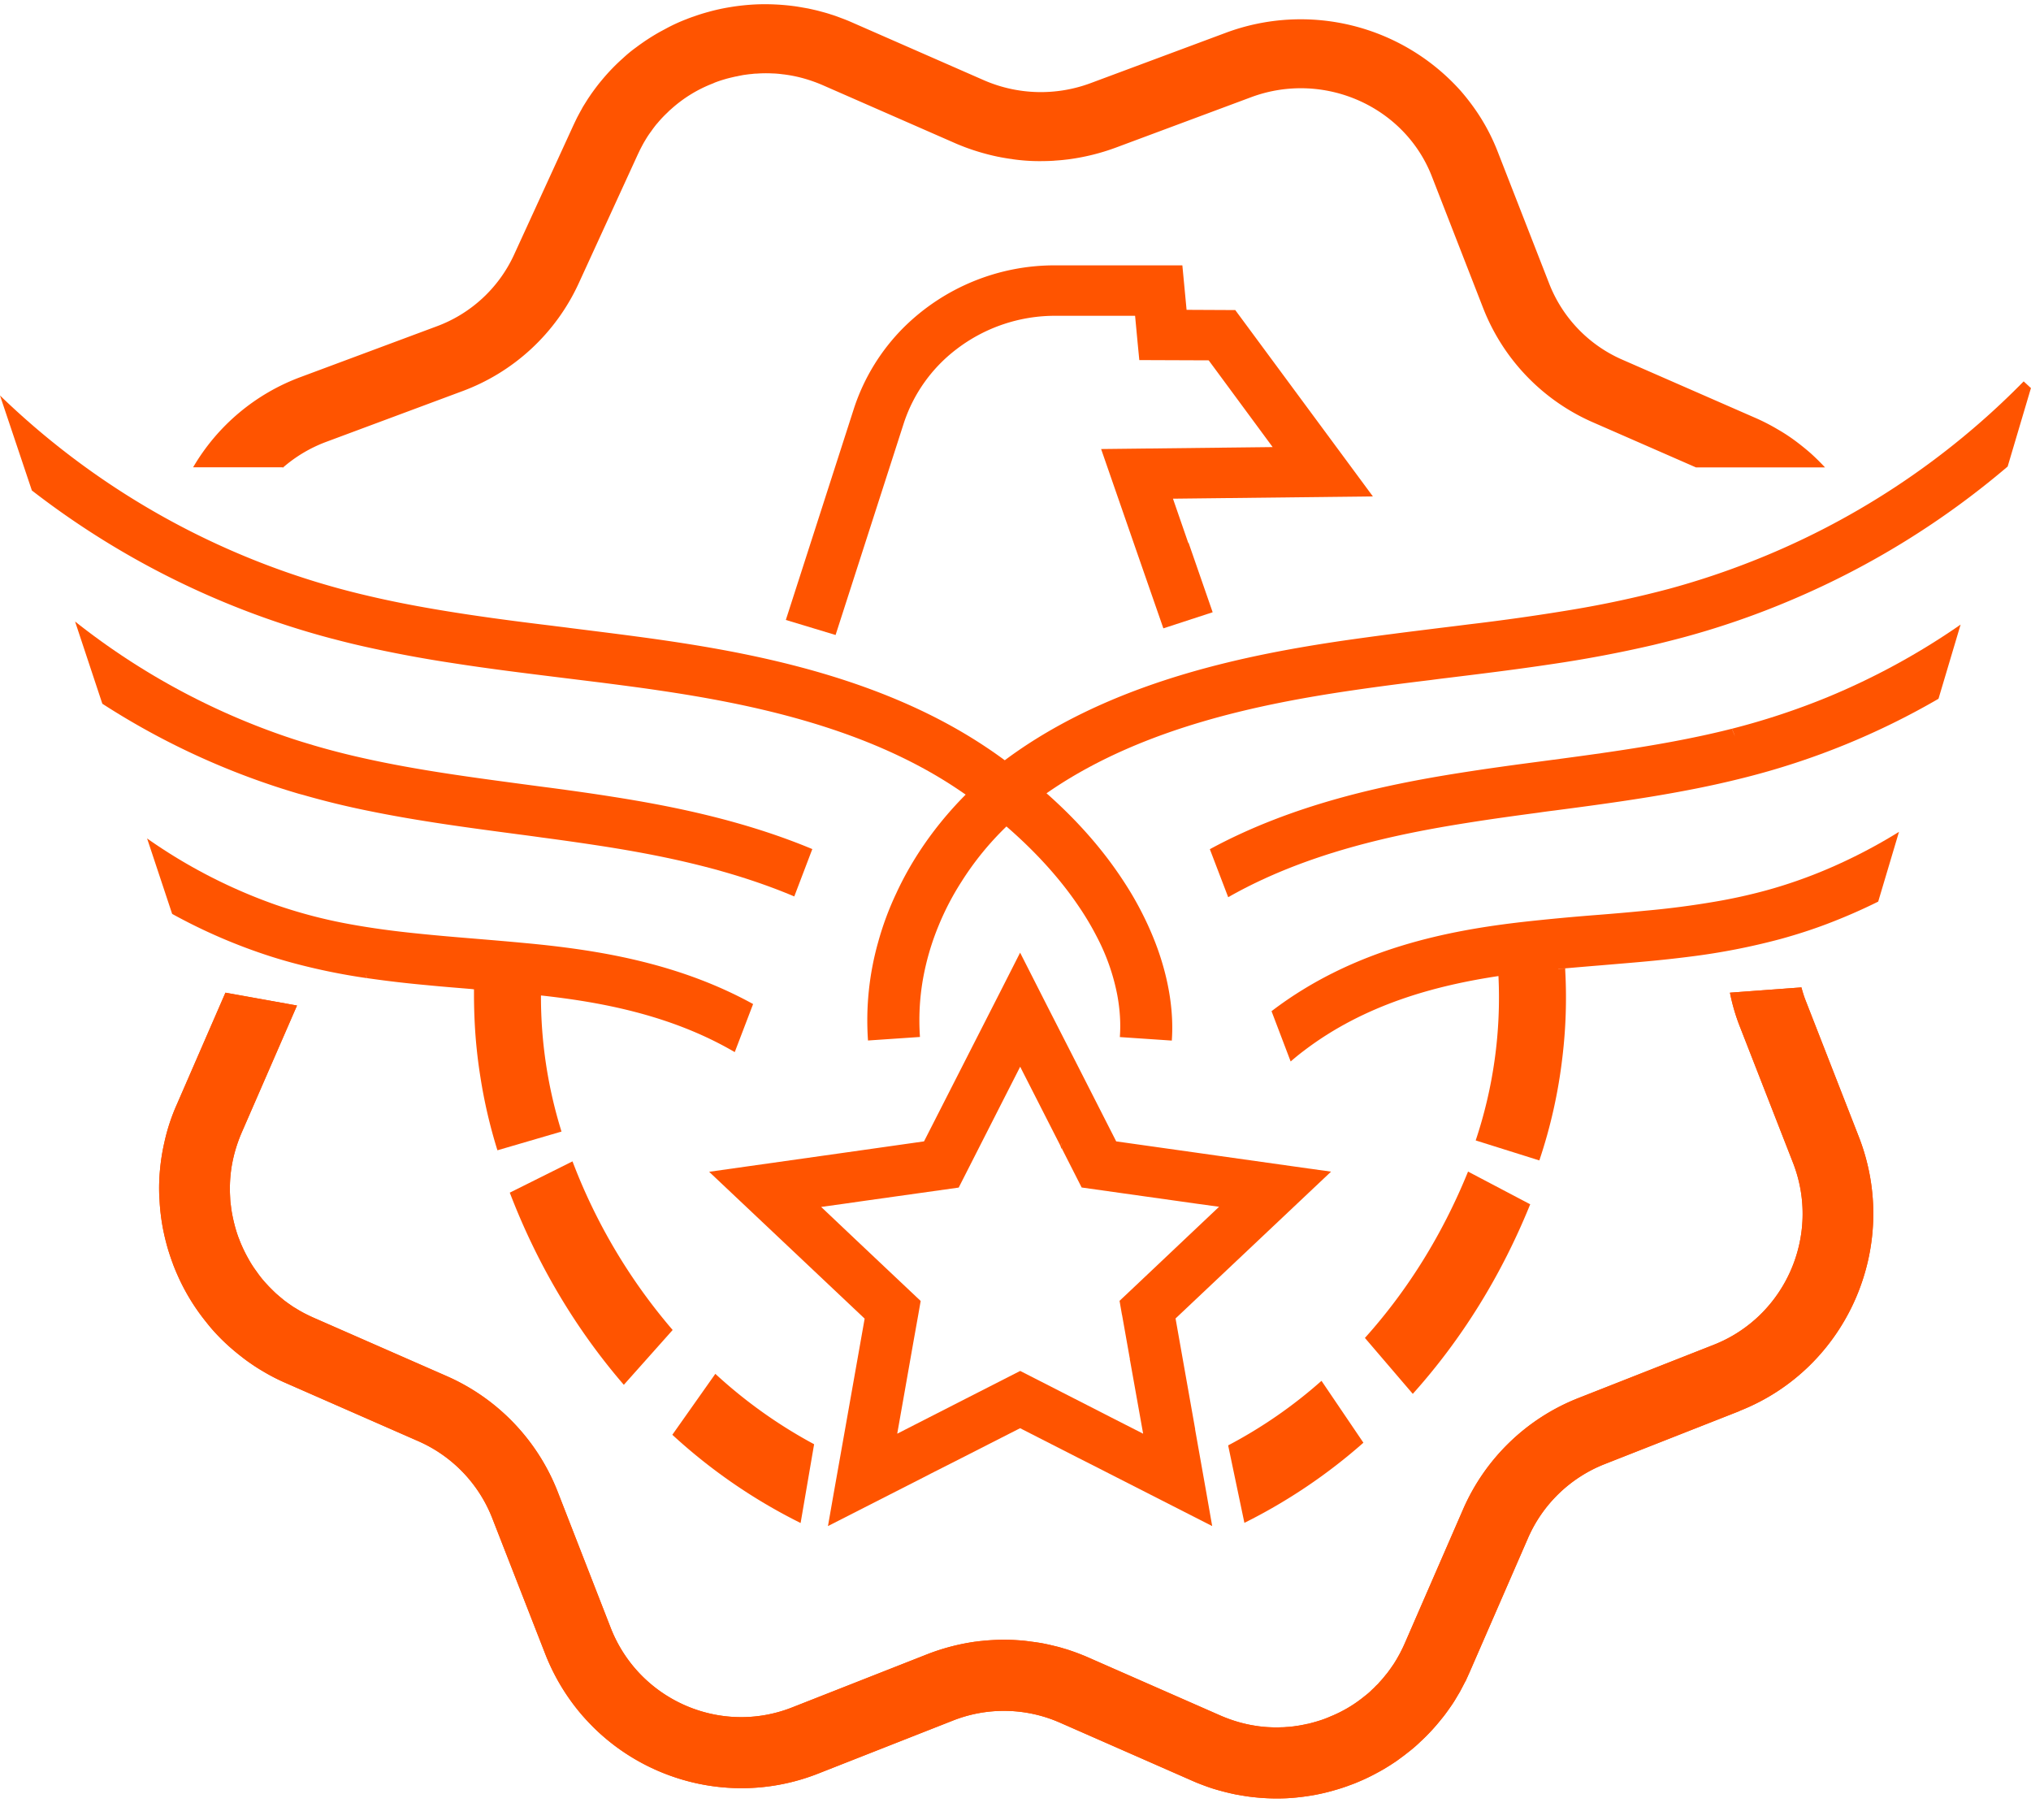 <svg width="77" height="69" viewBox="0 0 77 69" fill="none" xmlns="http://www.w3.org/2000/svg"><g clip-path="url(#clip0_291_210)" fill="#FF5400"><path d="M65.957 53.486l-5.109 2.01a5.28 5.28 0 00-2.926 2.827l-2.197 5.046c-.054.122-.107.238-.16.354a.23.23 0 00-.021.035l-.14.268c-.017.03-.032.06-.05.095l-.18.303a4.144 4.144 0 01-.175.268c-.068.098-.133.19-.204.285a4.445 4.445 0 01-.148.188 7.82 7.82 0 01-.38.443c-.133.14-.272.28-.411.41-.14.137-.285.262-.436.38-.074.057-.15.12-.228.176-.074.056-.154.113-.23.17a8.89 8.89 0 01-.483.309c-.08.047-.163.095-.25.14a7.328 7.328 0 01-1.033.472 6.805 6.805 0 01-.542.181c-.272.08-.548.146-.829.2-.35.062-.702.104-1.06.122-.46.02-.915 0-1.368-.057h-.003c-.157-.02-.311-.047-.465-.074l-.015-.003c-.009-.003-.018-.003-.027-.003a9.646 9.646 0 01-.891-.226 6.782 6.782 0 01-.391-.137 6.342 6.342 0 01-.391-.158l-5.029-2.209a5.269 5.269 0 00-4.06-.077l-5.109 2.01c-3.017 1.186-6.331.395-8.505-1.745a9.65 9.65 0 01-.412-.437 8.044 8.044 0 01-1.427-2.358l-2.002-5.129a5.292 5.292 0 00-2.817-2.937l-5.028-2.206a7.444 7.444 0 01-.88-.455 6.292 6.292 0 01-.432-.277 5.007 5.007 0 01-.24-.172c-.08-.06-.157-.122-.234-.182a9.801 9.801 0 01-.335-.282 6.614 6.614 0 01-.894-.949 7.865 7.865 0 01-1.105-1.831c-.044-.092-.08-.184-.118-.277-.018-.041-.03-.083-.045-.124a8.531 8.531 0 01-.183-.55 8.657 8.657 0 01-.196-.83 7.496 7.496 0 01-.106-.85c-.006-.099-.01-.2-.018-.295a6.946 6.946 0 01.032-1.052c.033-.333.086-.666.163-1a7.406 7.406 0 01.472-1.432l1.841-4.234 2.713.487-2.1 4.823a5.824 5.824 0 00-.251.708c-.057.205-.101.41-.134.615-.05.333-.068.666-.056.996l.009.19c0 .063.006.128.018.19a4.599 4.599 0 00.136.75c.044.178.098.354.16.523.026.063.05.131.077.196a5.78 5.78 0 00.338.68c.056.1.118.198.18.287l.136.19a3.885 3.885 0 00.364.44c.036.042.075.08.113.119.071.071.14.14.216.211.071.063.145.125.216.184l.086.072c.068.05.134.1.205.148.068.048.136.096.204.137.006.003.009.006.015.006a4.286 4.286 0 00.456.256c.08.041.16.077.24.113l5.028 2.206a7.945 7.945 0 014.238 4.421l2 5.132c1.069 2.732 4.152 4.088 6.876 3.015l5.109-2.01a8.16 8.16 0 011.812-.479c.086-.009.175-.024.258-.03a7.85 7.85 0 01.26-.024c.024-.002.048-.002.072-.005.169-.01.337-.018.506-.018h.015c.169 0 .338.006.506.018.16.008.317.023.477.047l.074.01c.136.017.273.035.406.061.03.006.056.01.086.018.157.03.31.069.468.107.133.033.263.075.394.113.133.045.26.087.39.137.13.05.261.101.389.158l5.028 2.209c.427.184.868.315 1.315.383.068.01.13.021.199.027.13.015.257.024.385.03.136.006.275.006.408 0 .062 0 .127-.003.19-.01.062-.005.127-.008.19-.017.062-.003.127-.015.186-.024.07-.009.139-.02.21-.035.056-.01.113-.021.172-.036.068-.009.13-.027.195-.045a5.14 5.14 0 00.525-.166l.174-.072a5.02 5.02 0 001.306-.773c.101-.077.199-.16.288-.252.047-.042.094-.086.136-.134.047-.045.095-.086.133-.137a3.72 3.72 0 00.24-.28c.024-.026.047-.056.071-.086.05-.068.1-.133.148-.205.047-.068.095-.133.136-.205.05-.077.095-.157.14-.238.044-.077.082-.154.121-.232.041-.08.077-.16.112-.24l2.198-5.049a7.937 7.937 0 014.404-4.252l5.108-2.01c2.725-1.073 4.073-4.168 3.006-6.903l-2.002-5.129a7.416 7.416 0 01-.388-1.317l2.71-.2c.048.182.104.36.175.536l2.002 5.129c1.602 4.117-.427 8.776-4.522 10.388l.006.003zM9.317 34.118h-.006a1.371 1.371 0 00-.018-.154H9.3c.003.05.01.101.018.154z"/><path d="M65.957 53.486l-5.109 2.01a5.28 5.28 0 00-2.926 2.827l-2.197 5.046c-.054.122-.107.238-.16.354a.23.23 0 00-.021.035l-.14.268c-.017.03-.032.06-.05.095l-.18.303a4.144 4.144 0 01-.175.268c-.068.098-.133.19-.204.285a4.445 4.445 0 01-.148.188 7.82 7.82 0 01-.38.443c-.13.142-.266.282-.411.41-.14.137-.284.262-.436.38-.074.057-.15.12-.227.176l-.231.17a8.89 8.89 0 01-.483.309c-.08.047-.163.095-.249.14a7.328 7.328 0 01-.77.368 1.234 1.234 0 01-.145.06 2.23 2.23 0 01-.121.044 6.808 6.808 0 01-.543.181 7.01 7.01 0 01-.829.2c-.35.062-.702.104-1.06.122-.459.02-.915 0-1.368-.057h-.003c-.157-.02-.311-.047-.465-.074-.003 0-.009-.003-.015-.003-.009-.003-.018-.003-.027-.003a9.671 9.671 0 01-.891-.226 6.806 6.806 0 01-.39-.137 6.317 6.317 0 01-.392-.158l-5.029-2.209a5.269 5.269 0 00-4.06-.077l-5.108 2.01c-3.018 1.186-6.332.395-8.506-1.745a9.65 9.65 0 01-.412-.437 8.04 8.04 0 01-1.427-2.358l-2.002-5.129a5.292 5.292 0 00-2.817-2.937l-5.028-2.206a7.441 7.441 0 01-.88-.455 6.29 6.29 0 01-.432-.277 5.007 5.007 0 01-.24-.172c-.08-.06-.157-.122-.234-.182a9.801 9.801 0 01-.335-.282 8.957 8.957 0 01-.687-.696 8.878 8.878 0 01-.207-.253 7.865 7.865 0 01-1.105-1.831 9.416 9.416 0 01-.343-.952 8.657 8.657 0 01-.196-.829 9.136 9.136 0 01-.106-.85c-.006-.099-.01-.2-.018-.295a7.796 7.796 0 01.195-2.052 7.406 7.406 0 01.472-1.432l1.841-4.234 2.713.487-2.1 4.823a5.824 5.824 0 00-.251.708c-.057.205-.101.41-.134.615-.05.333-.068.666-.056.996l.009.19c.006.063.009.128.018.19.009.063.018.128.023.188.03.187.069.378.113.562.044.178.098.354.16.523.027.063.05.131.077.196a5.783 5.783 0 00.338.68c.056.1.118.192.18.287l.136.19a3.863 3.863 0 00.364.44c.036.042.075.08.113.119.071.071.14.14.216.211.072.063.146.125.217.184.03.024.056.048.085.072.069.05.134.1.205.148.068.048.136.096.204.137.006.003.009.006.015.006a4.286 4.286 0 00.456.256c.08.041.16.077.24.113l5.029 2.206a7.945 7.945 0 014.238 4.421l1.999 5.132c1.069 2.732 4.152 4.088 6.876 3.015l5.109-2.01a8.16 8.16 0 011.812-.479c.086-.009.175-.024.258-.03a7.85 7.85 0 01.26-.024c.024-.002.048-.002.072-.005.169-.01.337-.018.506-.018h.015a7.199 7.199 0 01.983.065l.074.01c.136.017.273.04.406.061.03.006.056.01.086.018.157.03.31.069.468.107.133.033.263.075.394.113.133.045.26.087.39.137.13.05.261.101.389.158l5.028 2.209c.427.184.868.315 1.315.383.068.01.13.021.199.027.127.018.257.027.385.03.136.006.275.006.408 0 .063 0 .128-.003.19-.01.062 0 .127-.005.19-.017.062-.003.127-.015.186-.024.071-.009.14-.02.21-.035.056-.01.113-.021.172-.036.068-.009.13-.027.196-.045.085-.023.174-.047.257-.074.092-.027.178-.056.267-.092l.083-.03c.03-.015.059-.024.091-.041a5.02 5.02 0 001.306-.774c.101-.077.199-.16.288-.252.047-.042.094-.086.136-.134.047-.045.095-.086.133-.137a3.72 3.72 0 00.24-.28 1.25 1.25 0 00.071-.086c.05-.068.1-.133.148-.205.048-.068.095-.133.137-.205.05-.077.094-.157.139-.238.044-.077.083-.154.121-.232.041-.08.077-.16.113-.24l2.197-5.049a7.937 7.937 0 014.404-4.252l5.108-2.01c2.725-1.073 4.073-4.168 3.007-6.903l-2.002-5.129a7.416 7.416 0 01-.388-1.317l2.71-.2c.047.182.103.36.174.536l2.002 5.129c1.602 4.117-.426 8.776-4.522 10.388l.006.003z"/><path d="M20.595 45.197c.015.03.032.056 0 0zM9.317 34.118h-.006a1.371 1.371 0 00-.018-.154H9.3c.003.05.01.101.018.154zm21.48-1.932l-.684 1.796c-2.443-1.032-5.017-1.55-7.179-1.891a106.51 106.51 0 00-2.405-.345 64.47 64.47 0 00-.888-.12c-1.877-.249-3.797-.502-5.7-.894a31.335 31.335 0 01-2.426-.592c-.063-.018-.125-.032-.187-.05a28.55 28.55 0 01-7.448-3.413L2.846 23.56a26.85 26.85 0 008.139 4.412c.204.068.411.134.619.196l.299.09a28.75 28.75 0 001.886.484c2.023.452 4.099.725 6.124.996.308.041.616.083.927.122.8.107 1.614.22 2.417.348 2.263.356 4.952.898 7.55 1.983l-.01-.006zm9.459 11.36l-.032-.068c0-.05.006-.101.009-.152.011.075.02.146.026.22h-.003z"/><path d="M20.509 37.742v.027a17.186 17.186 0 00.779 5.126l-2.429.71a19.238 19.238 0 01-.651-2.81 19.114 19.114 0 01-.208-1.97 22.13 22.13 0 01-.03-1.059v-.264c-.029 0-.061-.006-.091-.01-.56-.047-1.131-.091-1.7-.148a43.165 43.165 0 01-2.277-.267c-.006-.045-.012-.084-.015-.125h-.006c.006.041.012.083.015.125a23.927 23.927 0 01-2.852-.59 19.72 19.72 0 01-.747-.22 21.066 21.066 0 01-3.77-1.623l-.95-2.86a20.039 20.039 0 004.88 2.516 18.832 18.832 0 002.787.73c.847.155 1.697.268 2.562.355.734.077 1.484.14 2.242.202.6.05 1.214.101 1.83.16.296.027.595.057.891.09 2.287.258 5.118.755 7.783 2.224l-.696 1.822c-2.446-1.43-5.147-1.903-7.315-2.144h-.03l-.002.004z"/><path d="M13.905 37.082h-.006c0-.041-.01-.083-.015-.124h.006c0 .041.009.083.014.124zm26.325 6.244c0 .05-.006.098-.01.152l.033.068a2.75 2.75 0 00-.026-.22h.003z"/><path d="M45.312 54.178l-.744-4.198.148-.14 5.748-5.426-.894-.124-3.441-.485-.883-.125-1.178-.166-1.75-.247-1.452-2.852-1.146-2.244-1.045-2.058-.758 1.493-1.031 2.022-1.854 3.639-1.063.151-1.283.182-.84.119-3.406.481-1.555.22 5.748 5.426.148.14-.743 4.198-.438 2.468-.21 1.198 3.612-1.84.288-.149 1.166-.591 1.523-.776.696-.354 1.205.615 1.004.512.646.327.39.199 4.037 2.057-.21-1.198-.438-2.468.003-.006zm-2.773-4.337l.3 1.691v.018l.5 2.798-1.208-.615-.889-.455-2.564-1.309-2.059 1.05-1.928.984-.675.345.279-1.579.334-1.897.184-1.029.092-.526-1.244-1.174-1.241-1.172-1.288-1.219.855-.119.833-.119 2.028-.285 1.499-.211 1.566-3.08.765-1.502.053.107 1.495 2.935c0-.05.006-.101.01-.152.011.075.02.146.026.22l.746 1.469 2.343.33 1.422.2.565.08.88.121-1.253 1.184-.927.877-1.167 1.103-.426.401.091.527.003.002zm31.793-26.168l-.839 2.816a28.433 28.433 0 01-7.326 2.982c-.735.187-1.478.35-2.219.49-1.682.322-3.373.548-5.028.765-.199.024-.391.05-.593.08-.894.119-1.806.244-2.7.387-2.731.43-6.113 1.138-9.063 2.818l-.696-1.82c3.148-1.709 6.622-2.44 9.441-2.886.53-.084 1.067-.164 1.6-.238.586-.084 1.17-.158 1.741-.235 1.57-.208 3.169-.422 4.75-.717.759-.142 1.51-.3 2.257-.49.042.095.083.19.122.288l-.036-.101c-.027-.062-.053-.128-.083-.187a27.388 27.388 0 003.613-1.192 26.768 26.768 0 005.059-2.757v-.003z"/><path d="M65.782 27.913a8.293 8.293 0 00-.122-.288c.03.059.056.124.083.187a.688.688 0 01.036.1h.003zm6.213 3.622l-.788 2.643c-.633.315-1.28.595-1.934.844-.58.22-1.166.408-1.759.571a25.24 25.24 0 01-3.435.67c-.853.11-1.706.19-2.553.26l-.853.072c-.441.036-.888.074-1.333.113l-.254.018v.009c.086-.01.169-.018.254-.024v.05a18.906 18.906 0 01-.107 3.327 19.202 19.202 0 01-.873 3.901l-2.413-.758A17.058 17.058 0 0056.81 37c-2.325.351-5.037 1.05-7.368 2.825-.175.13-.344.27-.51.413l-.725-1.906s.009-.009.015-.012c3.133-2.387 6.752-3.059 9.56-3.377a84.403 84.403 0 012.724-.256c.64-.05 1.27-.104 1.893-.166a32.758 32.758 0 002.615-.34 20.315 20.315 0 001.954-.43 18.217 18.217 0 002.302-.803 20.079 20.079 0 002.721-1.412h.003z"/><path d="M59.344 36.708c-.086.009-.17.018-.255.024v-.01l.255-.017v.003zM40.23 43.326c0 .05-.006.098-.01.152l.033.068a2.75 2.75 0 00-.026-.22h.003zm2.609 8.206l-.01.03.013-.015v-.018l-.003.003zM77 14.703l-.885 2.982a31.664 31.664 0 01-8.154 5.04 31.285 31.285 0 01-4.152 1.439c-.379.101-.758.196-1.14.288a47.51 47.51 0 01-3.853.726c-1.327.2-2.656.363-3.965.523-.205.024-.406.05-.613.078-.978.118-1.973.246-2.95.389-3.453.505-7.869 1.389-11.387 3.75-.077.05-.151.103-.225.154 1.167 1.029 2.088 2.093 2.795 3.142.205.304.394.604.563.904.355.628.637 1.249.853 1.847.456 1.275.613 2.467.539 3.481l-1.97-.133c.04-.542 0-1.077-.1-1.609a8.012 8.012 0 00-.764-2.176 10.756 10.756 0 00-.702-1.18c-.746-1.107-1.706-2.13-2.733-3.019a11.267 11.267 0 00-1.706 2.096 10.279 10.279 0 00-.856 1.639 9.794 9.794 0 00-.61 2.09 9.066 9.066 0 00-.107 2.155l-1.97.134a10.915 10.915 0 01.383-3.722c.174-.633.405-1.26.693-1.867.248-.538.542-1.065.873-1.573.5-.764 1.087-1.49 1.754-2.159-.104-.071-.205-.142-.308-.21-3.519-2.361-7.934-3.244-11.388-3.75-.68-.101-1.38-.19-2.07-.28l-1.49-.184c-1.373-.17-2.762-.339-4.154-.556a48.014 48.014 0 01-3.418-.639 31.576 31.576 0 01-1.16-.285c-.078-.018-.152-.04-.229-.06a31.847 31.847 0 01-11.186-5.566L0 14.992a29.708 29.708 0 0013.949 7.593c.82.194 1.652.357 2.487.5 1.5.258 3.01.455 4.502.636.22.03.438.053.655.083.823.104 1.67.208 2.514.321.364.048.731.099 1.093.152 3.663.535 8.363 1.48 12.216 4.067.234.155.46.316.678.476.216-.163.441-.321.67-.476 3.852-2.586 8.555-3.532 12.216-4.067.607-.086 1.214-.17 1.821-.247.602-.08 1.2-.151 1.789-.226.364-.044.731-.089 1.099-.136a83.418 83.418 0 003.88-.55 39.635 39.635 0 003.698-.794 29.92 29.92 0 002.98-.979 29.573 29.573 0 0010.475-6.888l.27.25.008-.004z"/><path d="M45.063 20.581l.912 2.628-1.869.61-1.075-3.092-1.285-3.705 6.503-.074-2.067-2.804-.358-.484-2.63-.01-.068-.698-.092-.981h-3.012a6.142 6.142 0 00-3.764 1.27 5.795 5.795 0 00-1.987 2.783l-1.22 3.787-1.372 4.26-1.886-.57 1.324-4.11 1.27-3.944a7.752 7.752 0 011.883-3.042 8.123 8.123 0 015.743-2.346h4.813l.16 1.686 1.848.009.011.018 1.647 2.23 3.557 4.816-7.579.086.58 1.677h.013zM25.502 50.417l-1.851 2.078c-1.83-2.12-3.284-4.57-4.324-7.284l2.378-1.186a21.509 21.509 0 003.797 6.392zm5.363 4.329l-.512 2.988a20.88 20.88 0 01-4.863-3.345l1.63-2.31a18.306 18.306 0 003.742 2.667h.003zm20.825-.056a20.859 20.859 0 01-4.512 3.038l-.616-2.937a17.817 17.817 0 003.539-2.447l1.587 2.343.003.003zm6.324-9.039c-1.09 2.691-2.586 5.108-4.452 7.187l-1.815-2.12c1.638-1.823 2.953-3.949 3.91-6.306l2.357 1.24zm9.856-11.987h.006c0 .05.008.1.014.151h-.006c0-.05-.008-.098-.014-.151z"/><path d="M10.718 17.733a5.32 5.32 0 011.652-.984l5.127-1.909a7.857 7.857 0 004.442-4.097l2.242-4.89c.038-.078.074-.158.115-.236.039-.074.077-.148.122-.226.047-.077.092-.157.142-.232.044-.068.092-.133.14-.199.047-.068.097-.134.147-.199.024-.03.048-.06.071-.083a4.259 4.259 0 01.38-.405c.044-.044.091-.092.139-.13a5.086 5.086 0 011.602-.984.857.857 0 01.091-.04 4.693 4.693 0 01.352-.116c.084-.026.173-.047.259-.068.065-.014.127-.032.195-.041.056-.015.116-.024.172-.036.07-.015.142-.024.21-.033.06-.008.124-.017.187-.02.065-.01.127-.015.19-.015a4.694 4.694 0 01.598-.006c.127.003.257.015.384.033.069.005.13.017.199.026.447.069.888.202 1.312.384l5.008 2.194c.127.057.258.107.388.158a8.587 8.587 0 001.253.363c.03.005.056.008.085.017.134.024.267.048.406.066.024.003.05.006.074.012a7.13 7.13 0 00.98.071h.015c.169 0 .338-.003.507-.012.023-.003.047 0 .07-.006.087-.006.176-.012.261-.02.083-.007.172-.019.258-.028a8.316 8.316 0 001.815-.448l5.127-1.91c2.733-1.016 5.804.328 6.847 2.995l1.952 5.01a7.834 7.834 0 004.196 4.337l3.868 1.692h4.892a8.522 8.522 0 00-.548-.54 9.634 9.634 0 00-.565-.456 6.694 6.694 0 00-.67-.44 7.6 7.6 0 00-.876-.449l-5.008-2.191a5.208 5.208 0 01-2.787-2.884l-1.954-5.007a7.624 7.624 0 00-1.031-1.846 8.142 8.142 0 00-.373-.461 8.136 8.136 0 00-8.9-2.203L41.352 3.15a5.406 5.406 0 01-4.06-.113L32.284.842a6.305 6.305 0 00-.391-.157c-.13-.05-.26-.098-.391-.137-.13-.045-.264-.08-.397-.116-.163-.045-.329-.08-.492-.116-.009 0-.017 0-.026-.003L30.572.31c-.154-.027-.308-.056-.465-.077h-.003a8.424 8.424 0 00-1.368-.069 8.355 8.355 0 00-1.064.108 7.44 7.44 0 00-.832.184 6.89 6.89 0 00-.545.172c-.041.012-.08.027-.121.042-.05.018-.098.036-.145.056-.267.101-.524.22-.773.354l-.249.134a8.179 8.179 0 00-.486.297c-.077.05-.157.107-.233.16-.078.054-.154.114-.229.167a5.028 5.028 0 00-.438.366 7.412 7.412 0 00-.797.824c-.05.06-.1.119-.148.181a9.52 9.52 0 00-.207.277c-.062.083-.118.172-.178.258l-.183.292c-.018.032-.036.062-.05.092-.048.083-.095.172-.143.261-.006.012-.009.024-.02.036-.054.11-.11.226-.163.339l-2.242 4.89a5.218 5.218 0 01-2.953 2.724l-5.126 1.91a7.898 7.898 0 00-4.09 3.427h3.394l.003.018zm45.981 5.049c-.03-.057-.015-.03 0 0z"/></g><defs><clipPath id="clip0_291_210"><path fill="#fff" transform="translate(0 .176)" d="M0 0h77v68H0z"/></clipPath></defs></svg>